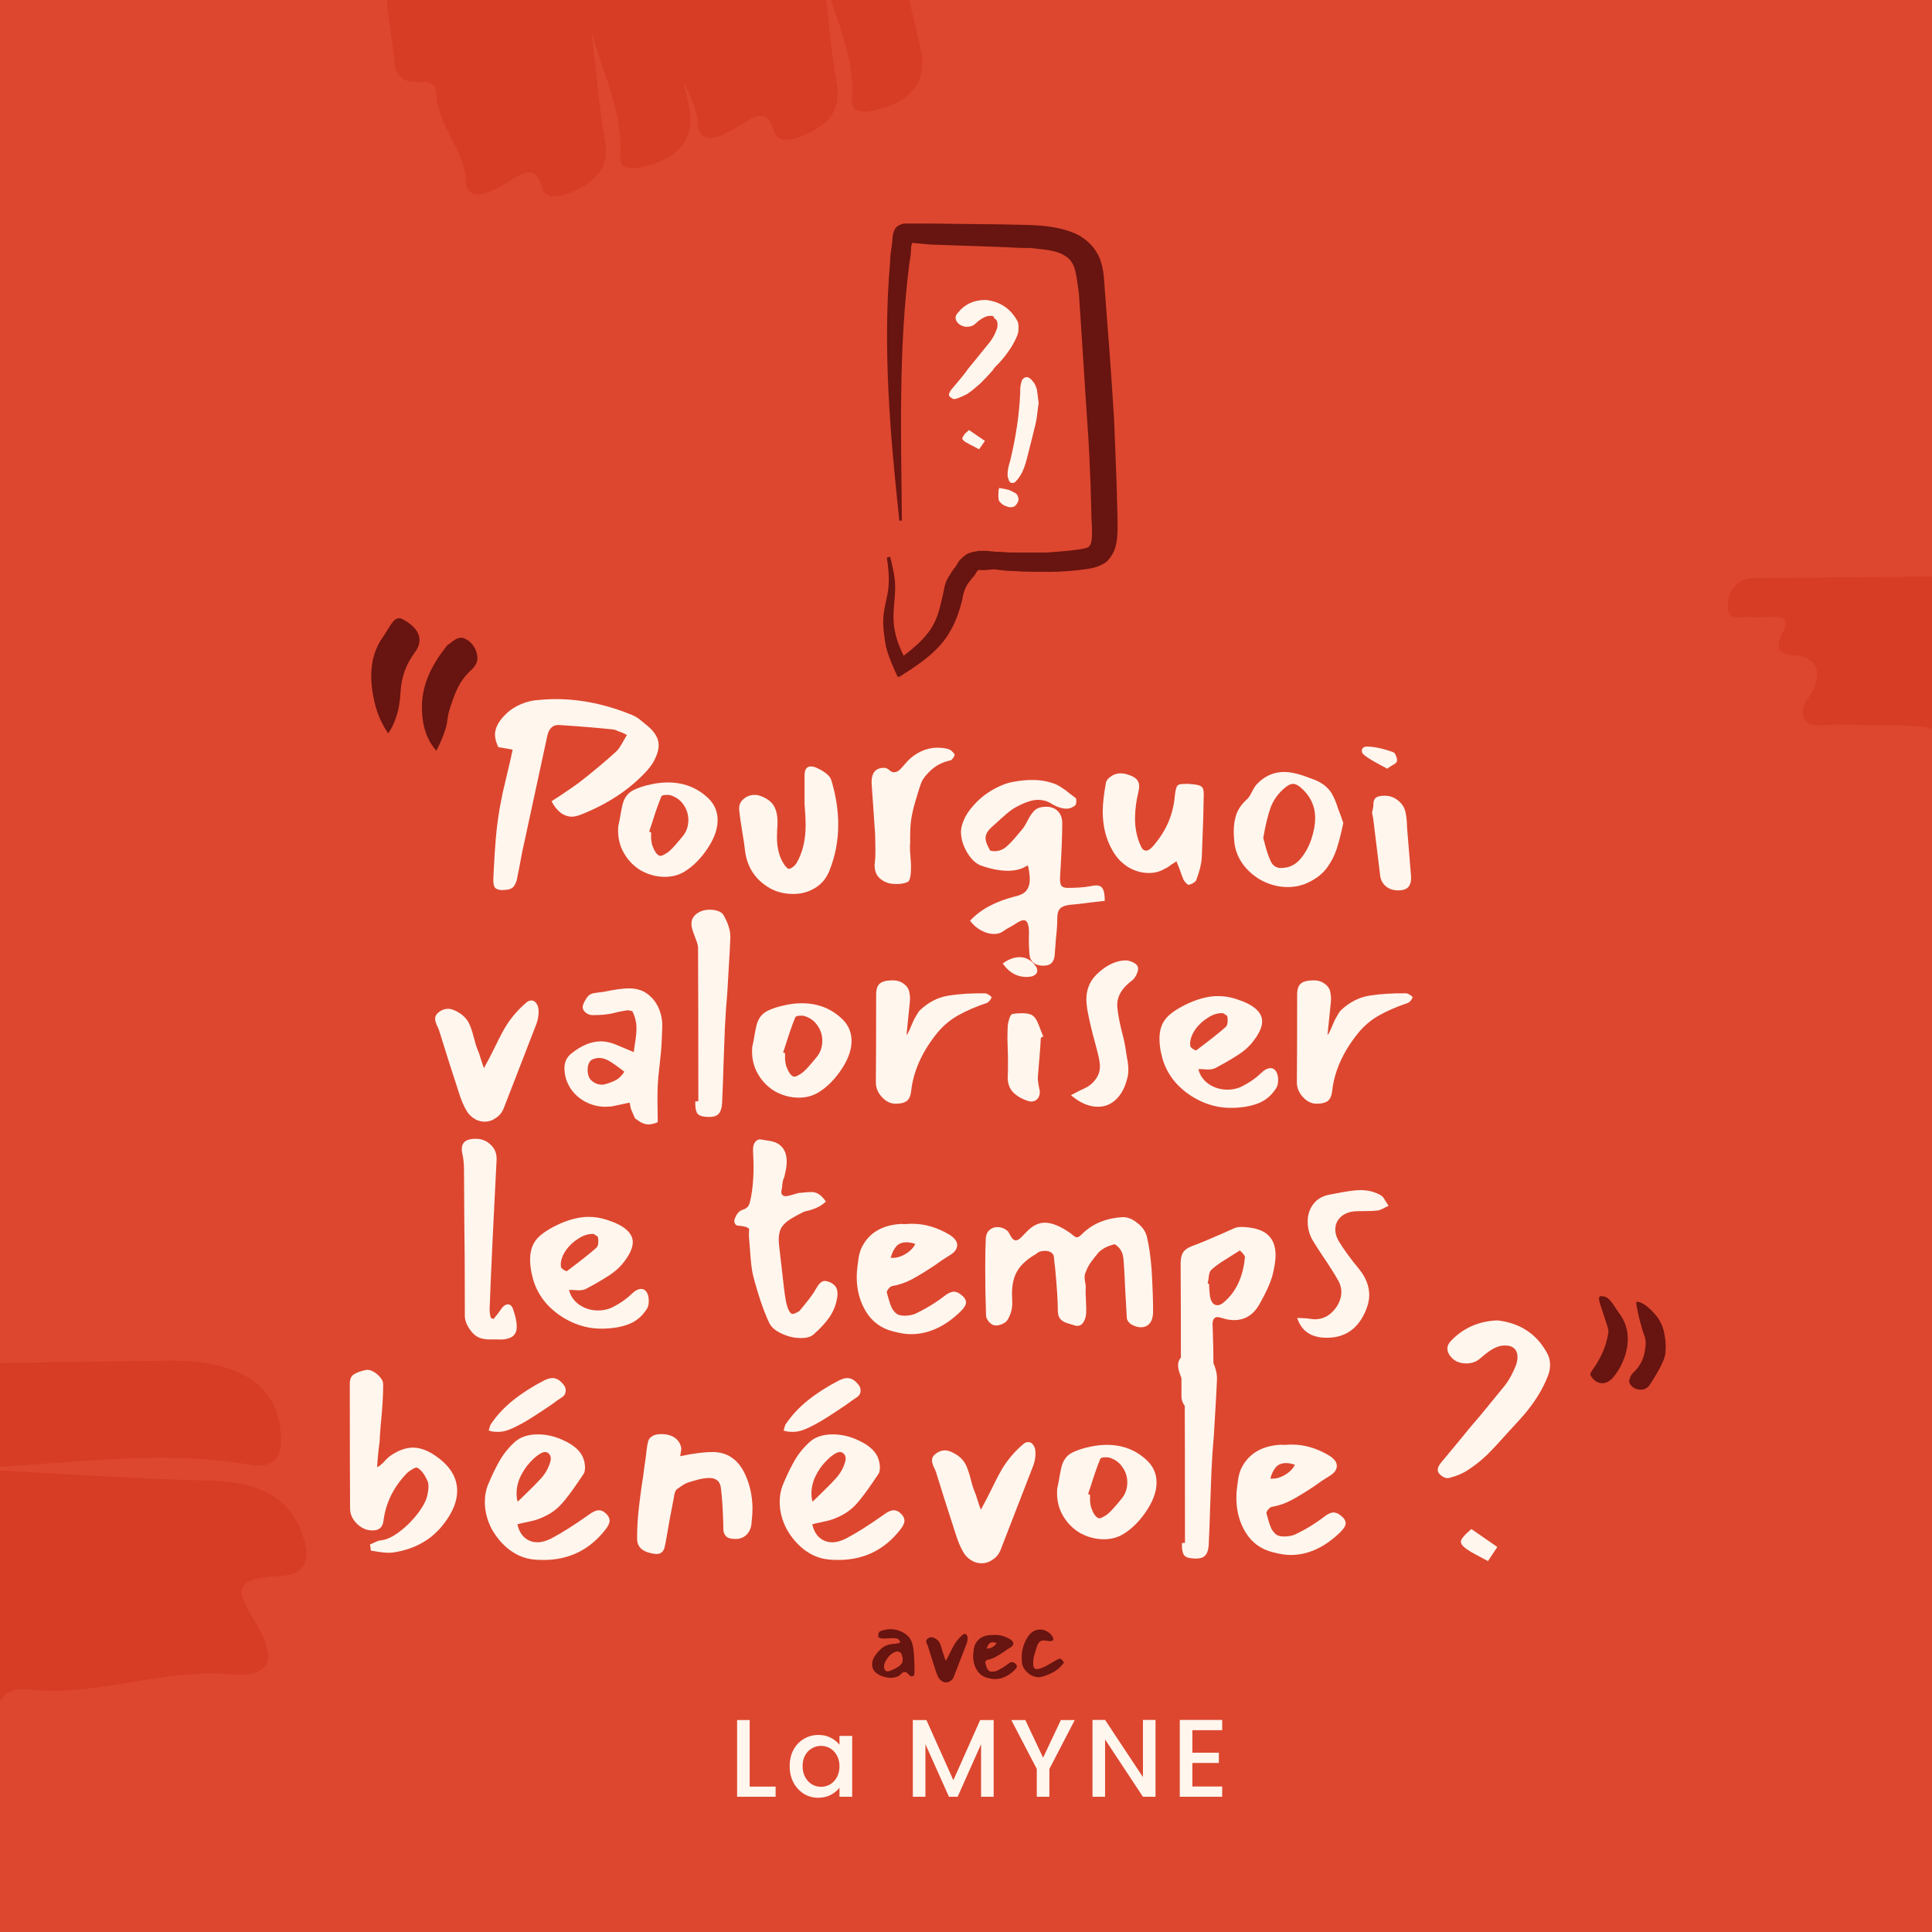 <svg width="1400" height="1400" viewBox="0 0 1400 1400" fill="none" xmlns="http://www.w3.org/2000/svg">
<g clip-path="url(#clip0)">
<rect width="1400" height="1400" fill="#DD472F"/>
<path d="M-25.299 1064.03C43.963 1061.96 112.358 1049.53 179.888 1061.27C203.264 1065.41 204.996 1050.22 203.264 1036.42C199.801 1003.28 172.962 985.329 121.016 986.019C17.124 987.4 -86.768 988.781 -189.795 992.923C-322.257 998.446 -551.455 999.827 -683.918 1007.42C-703.831 1008.8 -734.998 1001.9 -735.864 1026.06C-737.595 1050.22 -722.877 1073.01 -687.381 1079.91C-670.931 1083.36 -653.616 1085.43 -636.301 1087.5C-599.073 1092.34 -580.026 1114.43 -593.878 1142.04C-604.267 1162.75 -596.475 1184.16 -579.16 1191.75C-542.798 1206.94 -417.492 1242.15 -370.74 1243.53C-264.251 1246.98 -157.761 1252.5 -51.272 1257.34C-30.493 1258.03 -6.252 1262.17 -1.057 1236.62C0.674 1226.96 10.198 1222.82 21.453 1224.2C70.802 1229.72 116.687 1209.01 166.902 1213.15C204.996 1216.6 195.472 1193.13 185.083 1175.87C174.694 1157.92 163.439 1143.42 202.398 1142.04C222.311 1141.35 224.042 1129.62 220.579 1116.5C212.787 1088.19 192.009 1074.39 153.915 1073.01C94.177 1071.63 34.439 1067.48 -25.299 1064.03Z" fill="#D73C24"/>
<path d="M1426.49 451.227C1455.19 458.015 1484.75 455.47 1513.73 458.864C1520.27 459.712 1528.79 458.015 1529.36 467.065C1529.65 476.116 1525.95 484.883 1515.72 487.712C1511.17 488.843 1506.34 489.409 1501.51 489.126C1490.71 487.994 1485.03 493.368 1477.36 501.004C1465.14 512.883 1447.52 518.822 1433.88 530.135C1429.33 534.095 1418.54 533.529 1412 530.984C1388.41 523.065 1364.26 526.459 1340.39 525.044C1338.12 525.044 1335.56 525.327 1333.29 525.044C1324.76 523.913 1313.68 529.287 1308 521.368C1302.31 513.449 1311.41 506.095 1314.53 498.459C1320.21 484.601 1314.53 475.55 1300.04 474.702C1287.25 474.136 1286.97 467.631 1291.51 458.864C1296.91 448.682 1292.65 446.419 1282.99 446.985C1277.87 447.268 1272.47 447.551 1267.36 446.985C1261.68 446.419 1252.58 450.662 1252.01 439.914C1251.73 430.864 1255.71 423.228 1264.8 419.834C1267.93 418.703 1271.34 418.985 1274.75 418.985C1359.71 418.137 1444.96 417.288 1529.93 417.006C1536.18 417.006 1547.55 411.915 1546.98 424.642C1546.41 435.389 1541.01 445.005 1527.94 445.571C1506.63 446.136 1485.32 446.419 1464 446.419C1451.5 446.702 1439 448.116 1426.49 451.227Z" fill="#D73C24"/>
<path d="M596.637 -18.5C604.504 11.959 619.84 40.474 617.482 72.244C616.608 83.253 627.839 81.735 637.746 78.886C661.587 72.357 672.21 57.73 666.939 34.755C656.397 -11.194 645.855 -57.143 633.38 -102.291C617.196 -160.309 595.154 -261.929 577.46 -319.635C574.626 -328.274 576.799 -343.161 559.104 -339.906C541.329 -337.036 526.071 -327.066 524.296 -310.256C523.289 -302.428 523.368 -294.424 523.447 -286.419C523.341 -269.152 508.983 -257.362 487.58 -259.358C471.527 -260.854 456.64 -254.169 452.693 -245.333C444.958 -226.89 430.79 -165.917 434.074 -144.939C441.331 -97.108 447.078 -48.965 453.328 -0.927C454.732 8.409 453.937 19.802 473.036 18.263C480.241 17.577 484.135 21.184 484.161 26.392C484.664 49.149 503.975 66.415 505.564 89.348C506.543 106.792 522.781 99.026 534.411 91.811C546.543 84.492 556.079 77.308 560.662 94.409C562.992 103.152 571.708 102.154 580.952 98.64C600.873 90.915 609.032 79.604 606.542 62.472C602.066 35.724 599.603 8.56 596.637 -18.5Z" fill="#D73C24"/>
<path d="M428.637 22.5C436.504 52.959 451.84 81.474 449.482 113.244C448.608 124.253 459.839 122.735 469.746 119.886C493.587 113.357 504.21 98.73 498.939 75.755C488.397 29.806 477.855 -16.143 465.38 -61.291C449.196 -119.309 427.154 -220.929 409.46 -278.635C406.626 -287.274 408.799 -302.161 391.104 -298.906C373.329 -296.036 358.071 -286.066 356.296 -269.256C355.289 -261.428 355.368 -253.424 355.447 -245.419C355.341 -228.152 340.983 -216.362 319.58 -218.358C303.527 -219.854 288.64 -213.169 284.693 -204.333C276.958 -185.89 262.79 -124.917 266.074 -103.939C273.331 -56.108 279.078 -7.965 285.328 40.073C286.732 49.408 285.937 60.802 305.036 59.263C312.241 58.577 316.135 62.184 316.161 67.392C316.664 90.149 335.975 107.415 337.564 130.348C338.543 147.792 354.781 140.026 366.411 132.811C378.543 125.492 388.079 118.308 392.662 135.409C394.992 144.152 403.708 143.154 412.952 139.64C432.873 131.915 441.032 120.604 438.542 103.472C434.066 76.724 431.603 49.56 428.637 22.5Z" fill="#D73C24"/>
<path d="M543.25 1294.64H562.05V1302H534.13V1246.4H543.25V1294.64ZM572.237 1279.76C572.237 1275.33 573.143 1271.41 574.957 1268C576.823 1264.59 579.33 1261.95 582.477 1260.08C585.677 1258.16 589.197 1257.2 593.037 1257.2C596.503 1257.2 599.517 1257.89 602.077 1259.28C604.69 1260.61 606.77 1262.29 608.317 1264.32V1257.92H617.517V1302H608.317V1295.44C606.77 1297.52 604.663 1299.25 601.997 1300.64C599.33 1302.03 596.29 1302.72 592.877 1302.72C589.09 1302.72 585.623 1301.76 582.477 1299.84C579.33 1297.87 576.823 1295.15 574.957 1291.68C573.143 1288.16 572.237 1284.19 572.237 1279.76ZM608.317 1279.92C608.317 1276.88 607.677 1274.24 606.397 1272C605.17 1269.76 603.543 1268.05 601.517 1266.88C599.49 1265.71 597.303 1265.12 594.957 1265.12C592.61 1265.12 590.423 1265.71 588.397 1266.88C586.37 1268 584.717 1269.68 583.437 1271.92C582.21 1274.11 581.597 1276.72 581.597 1279.76C581.597 1282.8 582.21 1285.47 583.437 1287.76C584.717 1290.05 586.37 1291.81 588.397 1293.04C590.477 1294.21 592.663 1294.8 594.957 1294.8C597.303 1294.8 599.49 1294.21 601.517 1293.04C603.543 1291.87 605.17 1290.16 606.397 1287.92C607.677 1285.63 608.317 1282.96 608.317 1279.92ZM720.037 1246.4V1302H710.917V1263.92L693.957 1302H687.637L670.597 1263.92V1302H661.477V1246.4H671.317L690.837 1290L710.277 1246.4H720.037ZM778.823 1246.4L760.423 1281.84V1302H751.303V1281.84L732.823 1246.4H742.983L755.863 1273.68L768.743 1246.4H778.823ZM837.341 1302H828.221L800.781 1260.48V1302H791.661V1246.32H800.781L828.221 1287.76V1246.32H837.341V1302ZM864.037 1253.76V1270.08H883.237V1277.52H864.037V1294.56H885.637V1302H854.917V1246.32H885.637V1253.76H864.037Z" fill="#FFF6EE"/>
<path d="M656.83 1211.92C656.35 1211.71 655.87 1211.6 655.39 1211.6C654.91 1211.6 654.483 1211.73 654.11 1212C653.79 1212.21 653.416 1212.56 652.99 1213.04C652.35 1213.68 651.683 1214.21 650.99 1214.64C650.35 1215.01 649.176 1215.36 647.47 1215.68C646.723 1215.79 646.11 1215.84 645.63 1215.84C643.39 1215.84 641.043 1215.36 638.59 1214.4C636.19 1213.39 634.483 1212.19 633.47 1210.8C632.403 1209.31 631.896 1207.71 631.95 1206C632.003 1203.44 633.07 1200.88 635.15 1198.32C637.176 1195.87 639.016 1194.13 640.67 1193.12C642.376 1192.11 644.696 1191.47 647.63 1191.2C648.27 1191.2 649.176 1191.09 650.35 1190.88C651.576 1190.67 652.19 1190.37 652.19 1190C652.19 1189.25 651.843 1188.59 651.15 1188C650.51 1187.36 649.176 1187.04 647.15 1187.04C646.403 1187.04 645.283 1187.09 643.79 1187.2C642.296 1187.31 641.256 1187.36 640.67 1187.36C638.856 1187.36 637.55 1187.07 636.75 1186.48C636.536 1186.37 636.43 1185.87 636.43 1184.96C636.43 1183.36 636.99 1182.35 638.11 1181.92C640.403 1181.07 642.776 1180.61 645.23 1180.56C648.323 1180.56 651.176 1181.25 653.79 1182.64C656.456 1183.97 658.403 1185.65 659.63 1187.68C660.856 1189.71 661.656 1192.51 662.03 1196.08C662.456 1200.08 662.67 1205.17 662.67 1211.36C662.67 1213.07 662.43 1214.05 661.95 1214.32C661.523 1214.59 661.123 1214.72 660.75 1214.72C660.27 1214.72 659.816 1214.59 659.39 1214.32C659.016 1214 658.59 1213.57 658.11 1213.04C657.63 1212.45 657.203 1212.08 656.83 1211.92ZM644.19 1210.96C646.696 1210.21 649.15 1209.01 651.55 1207.36C652.083 1206.99 652.563 1206.51 652.99 1205.92C653.416 1205.33 653.683 1204.96 653.79 1204.8C653.896 1204.64 653.976 1204.19 654.03 1203.44C654.136 1202.64 654.163 1202 654.11 1201.52C654.056 1201.36 653.95 1200.93 653.79 1200.24C653.683 1199.55 653.496 1198.93 653.23 1198.4C652.963 1197.97 652.536 1197.57 651.95 1197.2C651.363 1196.83 650.83 1196.67 650.35 1196.72C649.336 1196.77 648.243 1197.15 647.07 1197.84C645.896 1198.53 644.803 1199.47 643.79 1200.64C642.776 1201.87 641.976 1203.12 641.39 1204.4C640.856 1205.63 640.59 1206.77 640.59 1207.84C640.696 1209.28 641.096 1210.24 641.79 1210.72C642.163 1210.99 642.616 1211.12 643.15 1211.12C643.576 1211.12 643.923 1211.07 644.19 1210.96ZM683.58 1198.48C683.793 1198.91 684.033 1199.6 684.3 1200.56C684.886 1202.37 685.233 1203.39 685.34 1203.6C686.46 1201.57 687.5 1199.57 688.46 1197.6C690.006 1194.4 691.206 1192.16 692.06 1190.88C693.606 1188.53 695.446 1186.45 697.58 1184.64C698.006 1184.21 698.513 1184 699.1 1184C699.633 1184 700.06 1184.21 700.38 1184.64C700.753 1185.07 700.993 1185.6 701.1 1186.24C701.153 1186.45 701.18 1186.8 701.18 1187.28C701.18 1188.45 700.966 1189.63 700.54 1190.8C699.74 1192.88 697.766 1197.97 694.62 1206.08L691.18 1214.96C690.7 1216.29 689.926 1217.31 688.86 1218C687.846 1218.75 686.753 1219.12 685.58 1219.12C683.82 1219.12 682.273 1218.37 680.94 1216.88C680.14 1215.92 679.313 1214.27 678.46 1211.92C676.006 1204.4 673.953 1197.95 672.3 1192.56C672.14 1192.13 671.9 1191.6 671.58 1190.96C671.313 1190.27 671.18 1189.71 671.18 1189.28C671.18 1188.53 671.58 1187.87 672.38 1187.28C673.18 1186.69 674.033 1186.4 674.94 1186.4C675.953 1186.4 677.206 1186.91 678.7 1187.92C679.766 1188.72 680.54 1189.63 681.02 1190.64C681.5 1191.65 681.953 1192.99 682.38 1194.64C682.806 1196.35 683.206 1197.63 683.58 1198.48ZM717.506 1184.8C717.986 1184.75 718.386 1184.75 718.706 1184.8C719.026 1184.8 719.319 1184.8 719.586 1184.8C719.959 1184.75 720.519 1184.72 721.266 1184.72C724.893 1184.72 728.466 1185.76 731.986 1187.84C733.533 1188.8 734.306 1189.81 734.306 1190.88C734.306 1192.05 733.506 1193.09 731.906 1194C730.573 1194.8 729.186 1195.73 727.746 1196.8C725.186 1198.51 722.999 1199.84 721.186 1200.8C719.426 1201.76 717.479 1202.43 715.346 1202.8C715.026 1202.91 714.679 1203.2 714.306 1203.68C713.986 1204.11 713.853 1204.43 713.906 1204.64C714.013 1204.96 714.199 1205.63 714.466 1206.64C714.733 1207.6 715.026 1208.43 715.346 1209.12C715.719 1209.76 716.146 1210.29 716.626 1210.72C717.159 1211.15 717.959 1211.36 719.026 1211.36C720.093 1211.36 721.079 1211.2 721.986 1210.88C725.186 1209.39 728.226 1207.52 731.106 1205.28C731.959 1204.69 732.706 1204.4 733.346 1204.4C734.146 1204.4 734.999 1204.83 735.906 1205.68C736.546 1206.27 736.866 1206.88 736.866 1207.52C736.866 1208.21 736.359 1209.07 735.346 1210.08C730.813 1214.51 725.986 1216.72 720.866 1216.72C719.479 1216.72 717.773 1216.45 715.746 1215.92C712.333 1215.07 709.719 1213.17 707.906 1210.24C706.093 1207.31 705.186 1203.95 705.186 1200.16C705.186 1198.99 705.266 1197.87 705.426 1196.8C705.479 1196.43 705.586 1195.65 705.746 1194.48C705.959 1193.25 706.279 1192.24 706.706 1191.44C708.733 1187.44 712.333 1185.23 717.506 1184.8ZM722.146 1190.56C721.186 1190.24 720.333 1190.08 719.586 1190.08C718.359 1190.08 717.399 1190.45 716.706 1191.2C716.013 1191.95 715.453 1193.07 715.026 1194.56C716.306 1194.72 717.666 1194.4 719.106 1193.6C720.599 1192.75 721.613 1191.73 722.146 1190.56ZM764.91 1203.28C766.403 1202.37 767.443 1201.92 768.03 1201.92C768.51 1201.92 768.936 1202.13 769.31 1202.56C769.736 1202.99 770.296 1203.73 770.99 1204.8C769.07 1207.47 766.75 1209.63 764.03 1211.28C761.31 1212.88 758.19 1214.16 754.67 1215.12C753.976 1215.28 753.283 1215.36 752.59 1215.36C750.776 1215.36 748.936 1214.85 747.07 1213.84C745.256 1212.77 743.736 1211.41 742.51 1209.76C741.283 1208.05 740.616 1206.27 740.51 1204.4C740.403 1203.01 740.35 1202 740.35 1201.36C740.35 1195.71 741.843 1190.61 744.83 1186.08C746.003 1184.27 747.363 1182.93 748.91 1182.08C750.456 1181.23 752.056 1180.8 753.71 1180.8C755.523 1180.8 757.23 1181.28 758.83 1182.24C760.483 1183.15 761.763 1184.37 762.67 1185.92C763.096 1186.67 763.31 1187.28 763.31 1187.76C763.31 1188.72 762.483 1189.23 760.83 1189.28C760.403 1189.28 759.896 1189.23 759.31 1189.12C758.776 1189.01 758.376 1188.93 758.11 1188.88C757.363 1188.77 756.803 1188.72 756.43 1188.72C754.083 1188.72 752.483 1190 751.63 1192.56C750.616 1195.44 749.87 1197.84 749.39 1199.76C748.91 1201.68 748.67 1203.6 748.67 1205.52C748.67 1206.91 748.883 1207.92 749.31 1208.56C749.736 1209.2 750.403 1209.52 751.31 1209.52C752.163 1209.52 753.39 1209.23 754.99 1208.64C756.27 1208.16 757.603 1207.52 758.99 1206.72C760.43 1205.92 761.816 1205.12 763.15 1204.32L764.91 1203.28Z" fill="#681410"/>
<path d="M420.684 590.4C418.151 591.333 416.084 591.8 414.484 591.8C411.551 591.8 408.751 590.8 406.084 588.8C403.551 586.8 401.418 584.067 399.684 580.6L405.284 577C411.684 572.733 416.418 569.467 419.484 567.2C429.751 559.2 438.684 551.733 446.284 544.8C447.751 543.6 449.484 541.133 451.484 537.4L454.284 532.6L450.684 530.8C450.284 530.667 449.351 530.333 447.884 529.8C446.551 529.133 445.418 528.733 444.484 528.6C432.884 527.4 419.884 526.333 405.484 525.4C400.951 525 398.018 527.467 396.684 532.8L379.884 610.6C378.951 614.6 378.218 618.133 377.684 621.2C377.151 624.133 376.684 626.6 376.284 628.6L374.484 637.6C373.951 639.733 373.084 641.467 371.884 642.8C370.684 644 368.951 644.667 366.684 644.8L364.084 645C361.551 645 359.751 644.4 358.684 643.2C357.751 642 357.351 639.867 357.484 636.8L357.884 628.8C358.684 613.067 359.684 601.267 360.884 593.4C361.684 587.667 362.818 581.333 364.284 574.4C365.884 567.467 366.951 562.933 367.484 560.8C369.351 553.067 370.684 547.2 371.484 543.2L361.084 541.4C359.484 537.933 358.684 534.933 358.684 532.4C358.684 528.133 360.684 523.8 364.684 519.4C367.484 516.2 370.818 513.6 374.684 511.6C378.551 509.6 382.551 508.267 386.684 507.6C392.684 506.933 398.018 506.6 402.684 506.6C420.951 506.6 439.484 510.467 458.284 518.2C460.551 519.133 462.818 520.6 465.084 522.6C467.351 524.467 468.818 525.667 469.484 526.2C474.684 530.6 477.284 535.2 477.284 540C477.284 543.2 476.284 546.733 474.284 550.6C473.218 552.867 471.418 555.467 468.884 558.4C456.484 572 440.418 582.667 420.684 590.4ZM496.011 631.6C491.878 634.133 487.144 635.4 481.811 635.4C475.944 635.4 470.278 633.933 464.811 631C459.478 627.933 455.211 623.6 452.011 618C448.811 612.4 447.478 606 448.011 598.8L449.011 594C449.811 589.2 450.478 585.667 451.011 583.4C452.211 578.467 454.611 575 458.211 573C461.811 571 466.611 569.4 472.611 568.2C476.478 567.4 480.278 567 484.011 567C495.744 567 505.611 570.933 513.611 578.8C517.878 583.067 520.011 588.267 520.011 594.4C520.011 600.4 517.811 606.867 513.411 613.8C508.344 621.667 502.544 627.6 496.011 631.6ZM479.211 577.2C477.078 582.4 474.811 588.867 472.411 596.6L470.411 602.6L471.811 603.2C471.811 604.133 471.811 605.6 471.811 607.6C471.944 609.467 472.211 611.067 472.611 612.4C474.078 616.533 475.744 619.067 477.611 620C478.411 620.4 479.544 620.2 481.011 619.4C482.611 618.6 484.011 617.667 485.211 616.6C487.078 615 490.078 611.667 494.211 606.6C497.278 603.133 498.811 599 498.811 594.2C498.811 590.067 497.611 586.333 495.211 583C492.944 579.667 489.744 577.4 485.611 576.2C485.211 576.067 484.478 576 483.411 576C480.878 576 479.478 576.4 479.211 577.2ZM577.209 625.4C581.609 617.933 583.809 608.667 583.809 597.6C583.809 594.267 583.543 589.2 583.009 582.4V569V561.8C583.009 557.533 584.543 555.4 587.609 555.4C588.676 555.4 589.743 555.6 590.809 556C597.609 558.933 601.476 562.067 602.409 565.4C605.743 576.333 607.409 587.067 607.409 597.6C607.409 609.2 605.276 620.333 601.009 631C598.743 636.6 595.209 640.8 590.409 643.6C585.743 646.4 580.543 647.8 574.809 647.8C567.743 647.8 561.543 646.067 556.209 642.6C547.009 636.733 541.609 628.333 540.009 617.4C539.343 611.933 538.743 607.733 538.209 604.8C536.876 596.933 536.009 590.8 535.609 586.4C535.476 583.333 536.543 580.867 538.809 579C541.076 577 543.809 576 547.009 576C548.209 576 549.409 576.2 550.609 576.6C555.543 578.333 558.943 580.8 560.809 584C562.676 587.2 563.543 591.533 563.409 597C563.143 601.267 563.009 604.467 563.009 606.6C563.009 614.2 564.543 620.467 567.609 625.4C568.143 626.467 568.876 627.467 569.809 628.4C570.743 629.333 571.343 629.733 571.609 629.6C572.676 629.467 573.676 629 574.609 628.2C575.676 627.4 576.543 626.467 577.209 625.4ZM633.964 624.8C634.231 622.933 634.364 620.2 634.364 616.6L634.164 604.8L631.764 570L631.564 567C631.564 559.933 634.564 556.4 640.564 556.4C642.031 556.4 643.297 556.933 644.364 558C645.564 559.067 646.631 559.6 647.564 559.6C649.564 559.6 651.297 558.733 652.764 557C654.364 555.133 656.031 553.267 657.764 551.4C660.564 548.467 663.831 546.133 667.564 544.4C671.431 542.667 675.297 541.8 679.164 541.8C682.897 541.8 685.897 542.267 688.164 543.2C688.831 543.467 689.564 544.067 690.364 545C691.297 545.8 691.764 546.467 691.764 547C691.764 547.533 691.364 548.333 690.564 549.4C689.897 550.333 689.297 550.867 688.764 551C683.564 552.067 679.031 554.267 675.164 557.6C671.431 560.933 668.964 564 667.764 566.8C666.697 569.467 665.097 574.467 662.964 581.8C661.764 585.933 660.831 590.2 660.164 594.6C659.631 598.867 659.431 604.333 659.564 611C659.431 611.667 659.364 612.6 659.364 613.8C659.364 615.533 659.497 617.867 659.764 620.8C660.031 624 660.164 626.267 660.164 627.6C660.164 634.267 659.431 638.067 657.964 639C655.831 640.067 653.031 640.6 649.564 640.6C646.764 640.6 644.497 640.267 642.764 639.6C636.764 637.333 633.764 633.2 633.764 627.2C633.764 626.133 633.831 625.333 633.964 624.8ZM718.552 599.4C715.618 602.067 714.152 604.733 714.152 607.4C714.152 609.533 715.285 612.533 717.552 616.4C718.885 616.667 719.885 616.8 720.552 616.8C723.752 616.8 726.552 615.8 728.952 613.8C731.352 611.8 734.085 608.933 737.152 605.2C737.018 605.333 738.085 604.067 740.352 601.4C741.418 600.333 742.818 598.133 744.552 594.8C746.285 591.333 748.018 588.8 749.752 587.2C751.618 585.467 754.485 584.6 758.352 584.6C761.685 584.6 764.418 585.667 766.552 587.8C768.685 589.933 769.752 592.867 769.752 596.6C769.752 605.133 769.218 618.2 768.152 635.8C768.018 638.333 768.285 640.267 768.952 641.6C769.752 642.8 771.285 643.4 773.552 643.4C780.218 643.4 785.685 643 789.952 642.2C791.818 641.8 793.285 641.6 794.352 641.6C796.752 641.6 798.352 642.467 799.152 644.2C800.085 645.8 800.552 648.667 800.552 652.8L795.352 653.4C793.752 653.533 790.952 653.867 786.952 654.4C782.952 654.933 779.285 655.333 775.952 655.6C772.618 655.867 770.152 656.667 768.552 658C766.952 659.467 766.152 661.867 766.152 665.2C766.152 669.6 765.818 674.6 765.152 680.2L764.352 691C764.218 693.933 763.552 696.067 762.352 697.4C761.285 698.867 759.285 699.667 756.352 699.8C749.818 699.8 746.352 696.933 745.952 691.2C745.685 687.467 745.552 684.533 745.552 682.4C745.552 681.467 745.552 680.267 745.552 678.8C745.685 677.333 745.685 675.6 745.552 673.6C745.285 669.067 744.018 666.8 741.752 666.8C740.685 666.8 739.152 667.4 737.152 668.6C736.218 669.267 734.818 670.133 732.952 671.2C730.418 672.533 728.418 673.733 726.952 674.8C725.218 676.133 723.018 676.8 720.352 676.8C717.285 676.8 714.152 675.933 710.952 674.2C707.752 672.467 705.085 670.133 702.952 667.2C710.418 659.067 721.285 653.2 735.552 649.6C739.818 648.667 742.685 647.067 744.152 644.8C745.752 642.533 746.418 639.333 746.152 635.2C745.618 629.467 745.018 626.8 744.352 627.2C740.618 629.733 735.952 631 730.352 631C724.885 631 718.752 629.867 711.952 627.6C707.818 626.4 704.152 623.2 700.952 618C697.885 612.8 696.352 607.733 696.352 602.8C696.352 601.867 696.485 600.733 696.752 599.4C697.952 594.067 700.685 589 704.952 584.2C709.218 579.267 714.085 575.267 719.552 572.2C725.152 569 730.352 567.067 735.152 566.4C739.552 565.6 743.885 565.2 748.152 565.2C753.485 565.2 758.285 565.933 762.552 567.4C764.818 568.067 767.018 569.133 769.152 570.6C771.285 571.933 773.285 573.4 775.152 575C777.152 576.467 778.552 577.533 779.352 578.2C779.752 578.333 779.952 579.133 779.952 580.6C779.952 582.067 779.685 583.067 779.152 583.6C778.352 584.267 777.352 584.867 776.152 585.4C775.085 585.8 774.018 586 772.952 586C769.752 586 766.285 584.933 762.552 582.8C759.485 580.667 756.018 579.6 752.152 579.6C748.018 579.6 742.885 581.267 736.752 584.6C734.618 585.667 732.218 587.333 729.552 589.6C726.885 591.867 724.418 594.067 722.152 596.2L718.552 599.4ZM816.286 561C819.619 561.933 821.953 563.067 823.286 564.4C824.753 565.733 825.486 567.533 825.486 569.8C825.486 570.867 825.286 572.267 824.886 574C823.419 580 822.619 586 822.486 592C822.353 598.8 823.419 605.067 825.686 610.8C826.486 612.8 827.219 614.267 827.886 615.2C828.686 616 829.619 616.4 830.686 616.4C832.019 616.4 833.753 615.2 835.886 612.8C840.819 606.933 844.486 601.067 846.886 595.2C849.286 589.333 850.753 583.267 851.286 577C851.686 572.867 852.353 570.267 853.286 569.2C853.819 568.667 854.686 568.333 855.886 568.2C857.086 568.067 858.819 568 861.086 568C864.686 568.267 867.153 568.6 868.486 569C869.953 569.4 870.953 570.067 871.486 571C872.019 571.933 872.286 573.467 872.286 575.6L872.086 585C872.086 587 872.019 589.933 871.886 593.8C871.486 605.8 871.153 614.733 870.886 620.6C870.753 625.267 869.353 631.133 866.686 638.2C866.419 638.6 865.686 639.2 864.486 640C863.286 640.667 862.219 641.067 861.286 641.2C861.019 641.2 860.419 640.8 859.486 640C858.686 639.067 858.086 638.267 857.686 637.6C856.753 635.467 855.686 632.6 854.486 629L852.886 625.2L852.486 624L851.886 624.6L848.686 626.6C847.086 627.933 845.353 629 843.486 629.8C840.419 631.667 836.753 632.6 832.486 632.6C827.153 632.6 822.086 631.133 817.286 628.2C812.486 625.133 808.686 621 805.886 615.8C801.353 607.8 799.086 598.533 799.086 588C799.086 582.667 799.819 575.933 801.286 567.8C801.553 565.8 802.819 564.067 805.086 562.6C807.086 561.133 809.419 560.4 812.086 560.4C813.419 560.4 814.819 560.6 816.286 561ZM966.208 577.2C967.408 579.6 968.474 582.333 969.408 585.4C970.474 588.333 971.208 590.267 971.608 591.2L973.408 596.4C971.808 604 970.208 610.267 968.608 615.2C967.008 620 964.674 624.533 961.608 628.8C958.541 632.933 954.341 636.333 949.008 639C944.074 641.533 938.808 642.8 933.208 642.8C927.074 642.8 921.141 641.4 915.408 638.6C909.808 635.8 905.074 631.933 901.208 627C897.341 621.933 895.074 616.267 894.408 610C894.141 606.8 894.008 604.333 894.008 602.6C894.008 597.933 894.674 593.667 896.008 589.8C897.474 585.933 900.008 582.4 903.608 579.2C904.674 578.267 905.874 576.467 907.208 573.8C908.408 571.4 909.541 569.6 910.608 568.4C916.208 562.4 922.874 559.4 930.608 559.4C934.474 559.4 939.008 560.267 944.208 562C944.874 562.267 947.074 563.067 950.808 564.4C954.674 565.733 957.874 567.467 960.408 569.6C962.941 571.733 964.874 574.267 966.208 577.2ZM931.408 570.6C926.474 574.6 922.941 579.4 920.808 585C918.808 590.467 917.008 597.867 915.408 607.2C915.674 608.267 916.274 610.533 917.208 614C918.141 617.467 919.274 620.667 920.608 623.6C922.074 627.2 924.674 629 928.408 629C929.074 629 930.341 628.867 932.208 628.6C936.341 627.8 939.941 625.467 943.008 621.6C946.208 617.6 948.674 612.933 950.408 607.6C952.141 602.267 953.008 597.333 953.008 592.8C953.008 583.867 949.341 576.333 942.008 570.2C940.141 568.733 938.474 568 937.008 568C935.408 568 933.541 568.867 931.408 570.6ZM1012.22 551.8C1011.96 552.6 1010.96 553.467 1009.22 554.4C1007.62 555.333 1006.29 556.2 1005.22 557L999.622 554C994.155 551.067 990.422 548.733 988.422 547C987.355 546.2 986.822 545.2 986.822 544C986.822 543.2 987.089 542.533 987.622 542C988.289 541.333 989.222 541 990.422 541C995.622 541 1001.96 542.333 1009.42 545C1010.22 545.133 1010.96 546.067 1011.62 547.8C1012.29 549.4 1012.49 550.733 1012.22 551.8ZM994.222 589C994.622 587.267 994.889 586 995.022 585.2C995.155 584.4 995.222 583.533 995.222 582.6C995.222 580.733 995.755 579.267 996.822 578.2C998.022 577.133 1000.22 576.6 1003.42 576.6C1007.16 576.6 1010.42 577.8 1013.22 580.2C1016.16 582.467 1017.96 585.467 1018.62 589.2C1019.02 591.067 1019.29 593.133 1019.42 595.4C1019.56 597.667 1019.62 599.133 1019.62 599.8L1022.42 634C1022.82 637.6 1022.29 640.4 1020.82 642.4C1019.49 644.267 1016.89 645.2 1013.02 645.2C1009.69 645.2 1006.82 644.267 1004.42 642.4C1002.16 640.533 1000.76 638.133 1000.22 635.2L995.022 592.8L994.222 589ZM346.297 761.2C346.83 762.267 347.43 764 348.097 766.4C349.564 770.933 350.43 773.467 350.697 774C353.497 768.933 356.097 763.933 358.497 759C362.364 751 365.364 745.4 367.497 742.2C371.364 736.333 375.964 731.133 381.297 726.6C382.364 725.533 383.63 725 385.097 725C386.43 725 387.497 725.533 388.297 726.6C389.23 727.667 389.83 729 390.097 730.6C390.23 731.133 390.297 732 390.297 733.2C390.297 736.133 389.764 739.067 388.697 742C386.697 747.2 381.764 759.933 373.897 780.2L365.297 802.4C364.097 805.733 362.164 808.267 359.497 810C356.964 811.867 354.23 812.8 351.297 812.8C346.897 812.8 343.03 810.933 339.697 807.2C337.697 804.8 335.63 800.667 333.497 794.8C327.364 776 322.23 759.867 318.097 746.4C317.697 745.333 317.097 744 316.297 742.4C315.63 740.667 315.297 739.267 315.297 738.2C315.297 736.333 316.297 734.667 318.297 733.2C320.297 731.733 322.43 731 324.697 731C327.23 731 330.364 732.267 334.097 734.8C336.764 736.8 338.697 739.067 339.897 741.6C341.097 744.133 342.23 747.467 343.297 751.6C344.364 755.867 345.364 759.067 346.297 761.2ZM455.819 716.2C461.952 716.2 466.952 718 470.819 721.6C474.819 725.067 477.552 729.733 479.019 735.6C479.819 738.8 480.085 742.4 479.819 746.4C479.685 748.667 479.552 751.867 479.419 756C479.285 759.467 478.819 764.6 478.019 771.4C477.219 778.067 476.752 783.067 476.619 786.4C476.485 788.8 476.419 792.333 476.419 797L476.619 813.2C474.085 814.267 471.819 814.8 469.819 814.8C467.819 814.8 465.752 814.133 463.619 812.8C462.152 811.733 461.152 811.067 460.619 810.8C460.219 810.533 459.619 809.4 458.819 807.4L457.219 803.6L456.219 799C448.752 800.6 444.352 801.533 443.019 801.8C441.152 801.933 439.685 802 438.619 802C433.685 802 428.885 800.8 424.219 798.4C419.685 796 416.019 792.667 413.219 788.4C410.552 784.133 409.152 779.533 409.019 774.6C408.885 769.933 410.552 766.2 414.019 763.4C421.352 757.533 428.485 754.6 435.419 754.6C438.885 754.6 442.552 755.4 446.419 757C448.419 757.8 452.685 759.6 459.219 762.4L460.019 756.8C460.819 752 461.219 748.133 461.219 745.2C461.219 740.8 460.219 736.667 458.219 732.8C456.219 732.133 454.752 731.933 453.819 732.2C450.352 732.733 446.885 733.467 443.419 734.4C439.952 735.2 435.219 735.6 429.219 735.6C427.619 735.6 426.019 735 424.419 733.8C422.819 732.467 422.085 731 422.219 729.4C422.619 727.267 423.819 724.867 425.819 722.2C427.019 720.733 428.685 719.867 430.819 719.6C433.352 719.2 435.419 718.933 437.019 718.8C445.285 717.067 451.552 716.2 455.819 716.2ZM438.819 785.6C442.019 784.667 444.685 783.6 446.819 782.4C448.952 781.067 450.819 779.133 452.419 776.6C447.619 772.867 443.952 770.267 441.419 768.8C438.885 767.333 436.419 766.6 434.019 766.6C433.085 766.6 431.952 766.8 430.619 767.2C429.285 767.6 428.285 768.2 427.619 769C426.419 770.467 425.819 772.533 425.819 775.2C425.819 777.6 426.285 779.667 427.219 781.4C428.285 782.867 429.619 784 431.219 784.8C432.819 785.6 434.485 786 436.219 786C436.752 786 437.619 785.867 438.819 785.6ZM503.839 798.2C504.239 798.067 504.972 798 506.039 798C506.039 748.8 505.972 711.867 505.839 687.2C505.839 685.467 505.372 683.467 504.439 681.2C503.506 678.8 502.839 677 502.439 675.8C501.506 673.267 501.039 671.133 501.039 669.4C501.039 665.933 502.772 663.2 506.239 661.2C508.372 659.867 511.106 659.2 514.439 659.2C516.572 659.2 518.572 659.533 520.439 660.2C522.306 660.867 523.639 661.933 524.439 663.4C527.772 669.267 529.372 674.6 529.239 679.4C528.972 686.067 528.572 693.6 528.039 702C527.506 710.267 527.172 716 527.039 719.2C526.239 728 525.639 736.867 525.239 745.8L524.239 772.8C524.106 778.8 523.772 787.8 523.239 799.8C522.972 803.267 522.106 805.733 520.639 807.2C519.306 808.667 517.106 809.4 514.039 809.4C512.706 809.4 511.639 809.333 510.839 809.2C507.639 808.933 505.639 807.867 504.839 806C504.039 804.133 503.706 801.533 503.839 798.2ZM593.081 791.6C588.948 794.133 584.215 795.4 578.881 795.4C573.015 795.4 567.348 793.933 561.881 791C556.548 787.933 552.281 783.6 549.081 778C545.881 772.4 544.548 766 545.081 758.8L546.081 754C546.881 749.2 547.548 745.667 548.081 743.4C549.281 738.467 551.681 735 555.281 733C558.881 731 563.681 729.4 569.681 728.2C573.548 727.4 577.348 727 581.081 727C592.815 727 602.681 730.933 610.681 738.8C614.948 743.067 617.081 748.267 617.081 754.4C617.081 760.4 614.881 766.867 610.481 773.8C605.415 781.667 599.615 787.6 593.081 791.6ZM576.281 737.2C574.148 742.4 571.881 748.867 569.481 756.6L567.481 762.6L568.881 763.2C568.881 764.133 568.881 765.6 568.881 767.6C569.015 769.467 569.281 771.067 569.681 772.4C571.148 776.533 572.815 779.067 574.681 780C575.481 780.4 576.615 780.2 578.081 779.4C579.681 778.6 581.081 777.667 582.281 776.6C584.148 775 587.148 771.667 591.281 766.6C594.348 763.133 595.881 759 595.881 754.2C595.881 750.067 594.681 746.333 592.281 743C590.015 739.667 586.815 737.4 582.681 736.2C582.281 736.067 581.548 736 580.481 736C577.948 736 576.548 736.4 576.281 737.2ZM659.08 720.2C659.48 721.533 659.546 723.6 659.28 726.4L656.88 750C657.546 749.467 658.546 747.6 659.88 744.4C661.213 741.067 662.48 738.4 663.68 736.4C664.88 734.267 665.813 732.867 666.48 732.2C672.746 726.2 679.813 722.6 687.68 721.4C695.546 720.2 704.213 719.667 713.68 719.8C714.613 719.8 715.613 720.2 716.68 721C717.88 721.667 718.48 722.267 718.48 722.8C718.48 723.2 718.08 723.933 717.28 725C716.48 725.933 715.746 726.533 715.08 726.8C707.08 729.467 700.013 732.533 693.88 736C687.88 739.467 682.68 744 678.28 749.6C667.88 762.8 661.88 776.4 660.28 790.4C659.88 794.133 658.746 796.667 656.88 798C655.013 799.2 652.413 799.8 649.08 799.8C645.346 799.8 642.013 798.2 639.08 795C636.146 791.8 634.68 788.267 634.68 784.4C634.813 770.267 634.88 749.067 634.88 720.8C634.88 716.933 635.746 714.267 637.48 712.8C639.213 711.2 642.346 710.4 646.88 710.4C650.213 710.4 653.013 711.333 655.28 713.2C657.68 715.067 658.946 717.4 659.08 720.2ZM746.025 707.8C738.158 708.6 731.692 705.4 726.625 698.2C730.758 695.133 734.825 693.6 738.825 693.6C743.492 693.6 747.358 695.733 750.425 700C751.225 700.933 751.625 702.067 751.625 703.4C751.625 704.6 751.092 705.6 750.025 706.4C748.958 707.2 747.625 707.667 746.025 707.8ZM754.225 752C754.092 755.2 753.758 760 753.225 766.4L752.025 780.8C752.025 782.533 752.225 784.4 752.625 786.4C753.025 788.4 753.292 789.733 753.425 790.4C753.692 792.533 753.225 794.4 752.025 796C750.825 797.467 749.292 798.2 747.425 798.2C746.625 798.2 746.025 798.133 745.625 798C741.092 796.667 737.358 794.6 734.425 791.8C731.492 788.867 730.092 785 730.225 780.2C730.358 778.067 730.425 774.867 730.425 770.6C730.425 765.8 730.358 762.2 730.225 759.8C730.225 757.933 730.158 755.667 730.025 753C730.025 750.333 730.092 747.2 730.225 743.6C730.358 741.867 730.758 740 731.425 738C732.092 736 732.825 734.933 733.625 734.8C735.758 734.4 738.158 734.2 740.825 734.2C744.292 734.2 746.825 734.8 748.425 736C749.625 736.933 750.625 738.2 751.425 739.8C752.225 741.4 753.092 743.533 754.025 746.2C754.825 748.333 755.492 749.933 756.025 751L754.225 752ZM816.839 781.4C815.239 787.933 812.572 793 808.839 796.6C805.106 800.2 800.706 802 795.639 802C789.106 802 782.572 799.2 776.039 793.6C781.106 790.933 784.306 789.333 785.639 788.8C789.106 787.2 791.839 785 793.839 782.2C795.972 779.4 797.039 776.267 797.039 772.8C797.039 771.6 796.972 770.667 796.839 770C796.439 767.067 795.772 763.933 794.839 760.6C793.906 757.133 793.306 754.867 793.039 753.8C792.372 751.533 791.506 748.133 790.439 743.6C789.639 740.267 788.906 736.867 788.239 733.4C787.572 729.933 787.239 726.867 787.239 724.2C787.239 719.8 788.172 715.8 790.039 712.2C792.039 708.467 795.372 704.933 800.039 701.6C802.039 700.133 804.306 698.867 806.839 697.8C809.506 696.733 812.039 696.133 814.439 696C816.172 695.733 818.106 696.067 820.239 697C822.506 697.933 823.906 699.067 824.439 700.4C824.972 701.6 824.772 703.333 823.839 705.6C822.906 707.733 821.772 709.333 820.439 710.4C812.706 716.133 809.106 722.533 809.639 729.6C809.906 733.6 810.972 739.467 812.839 747.2C814.172 752.133 815.106 756.4 815.639 760C815.772 761.067 816.106 763.2 816.639 766.4C817.306 769.6 817.639 772.533 817.639 775.2C817.639 777.6 817.372 779.667 816.839 781.4ZM880.994 773.8C879.66 774.6 877.727 775 875.194 775C874.26 775 873.127 774.933 871.794 774.8C870.46 774.667 869.327 774.667 868.394 774.8C869.46 779.2 871.994 782.8 875.994 785.6C879.994 788.267 884.46 789.6 889.394 789.6C893.66 789.6 897.46 788.667 900.794 786.8C905.727 784.267 909.994 781.267 913.594 777.8C916.127 775.267 918.527 774 920.794 774C922.26 774 923.527 774.733 924.594 776.2C925.66 777.933 926.194 780.067 926.194 782.6C926.194 785.267 925.66 787.333 924.594 788.8C921.127 794.133 916.594 797.8 910.994 799.8C905.527 801.8 899.127 802.8 891.794 802.8C884.194 802.8 876.86 801.133 869.794 797.8C862.727 794.467 856.66 789.933 851.594 784.2C846.66 778.333 843.394 771.867 841.794 764.8C840.727 760.667 840.194 756.6 840.194 752.6C840.194 746.333 841.927 741.267 845.394 737.4C848.994 733.533 854.727 729.867 862.594 726.4C869.794 723.333 876.46 721.8 882.594 721.8C886.994 721.8 891.26 722.467 895.394 723.8C908.194 727.8 914.594 733.267 914.594 740.2C914.594 744.6 911.994 749.933 906.794 756.2C904.26 759.133 901.26 761.733 897.794 764C894.327 766.267 890.927 768.333 887.594 770.2C884.394 771.933 882.194 773.133 880.994 773.8ZM889.394 736.8C889.26 736.133 888.727 735.6 887.794 735.2C886.994 734.667 886.527 734.333 886.394 734.2C882.794 733.933 879.127 735 875.394 737.4C871.66 739.667 868.527 742.6 865.994 746.2C863.594 749.8 862.394 753.267 862.394 756.6L862.594 758.2C862.727 758.733 863.394 759.4 864.594 760.2C865.927 761 866.727 761.267 866.994 761C876.46 753.933 883.594 748.267 888.394 744C889.194 743.2 889.594 741.733 889.594 739.6C889.594 738.267 889.527 737.333 889.394 736.8ZM964.158 720.2C964.558 721.533 964.624 723.6 964.358 726.4L961.958 750C962.624 749.467 963.624 747.6 964.958 744.4C966.291 741.067 967.558 738.4 968.758 736.4C969.958 734.267 970.891 732.867 971.558 732.2C977.824 726.2 984.891 722.6 992.758 721.4C1000.62 720.2 1009.29 719.667 1018.76 719.8C1019.69 719.8 1020.69 720.2 1021.76 721C1022.96 721.667 1023.56 722.267 1023.56 722.8C1023.56 723.2 1023.16 723.933 1022.36 725C1021.56 725.933 1020.82 726.533 1020.16 726.8C1012.16 729.467 1005.09 732.533 998.958 736C992.958 739.467 987.758 744 983.358 749.6C972.958 762.8 966.958 776.4 965.358 790.4C964.958 794.133 963.824 796.667 961.958 798C960.091 799.2 957.491 799.8 954.158 799.8C950.424 799.8 947.091 798.2 944.158 795C941.224 791.8 939.758 788.267 939.758 784.4C939.891 770.267 939.958 749.067 939.958 720.8C939.958 716.933 940.824 714.267 942.558 712.8C944.291 711.2 947.424 710.4 951.958 710.4C955.291 710.4 958.091 711.333 960.358 713.2C962.758 715.067 964.024 717.4 964.158 720.2ZM357.633 955.8C360.299 952.6 362.233 950.067 363.433 948.2C364.899 946.2 366.433 945.2 368.033 945.2C369.633 945.2 370.833 946.2 371.633 948.2C373.499 953.533 374.433 957.733 374.433 960.8C374.433 962.133 374.366 963.133 374.233 963.8C373.699 966.467 372.166 968.333 369.633 969.4C367.233 970.467 364.366 970.867 361.033 970.6C359.833 970.6 357.766 970.6 354.833 970.6C352.033 970.6 349.566 970.2 347.433 969.4C345.433 968.6 343.633 967.267 342.033 965.4C338.566 961.267 336.833 957.267 336.833 953.4C336.833 922.2 336.699 898.733 336.433 883L336.233 847.8C336.233 843.133 335.766 838.867 334.833 835C334.699 834.333 334.633 833.533 334.633 832.6C334.633 827.667 337.966 825.2 344.633 825.2C349.033 825.2 352.699 826.667 355.633 829.6C358.699 832.4 360.099 836.133 359.833 840.8C359.433 847.867 358.899 858.467 358.233 872.6L357.033 896.6C355.966 919.267 355.233 936.267 354.833 947.6C354.699 948.933 354.766 950.4 355.033 952C355.299 953.6 355.499 954.6 355.633 955L357.633 955.8ZM424.939 933.8C423.606 934.6 421.672 935 419.139 935C418.206 935 417.072 934.933 415.739 934.8C414.406 934.667 413.272 934.667 412.339 934.8C413.406 939.2 415.939 942.8 419.939 945.6C423.939 948.267 428.406 949.6 433.339 949.6C437.606 949.6 441.406 948.667 444.739 946.8C449.672 944.267 453.939 941.267 457.539 937.8C460.072 935.267 462.472 934 464.739 934C466.206 934 467.472 934.733 468.539 936.2C469.606 937.933 470.139 940.067 470.139 942.6C470.139 945.267 469.606 947.333 468.539 948.8C465.072 954.133 460.539 957.8 454.939 959.8C449.472 961.8 443.072 962.8 435.739 962.8C428.139 962.8 420.806 961.133 413.739 957.8C406.672 954.467 400.606 949.933 395.539 944.2C390.606 938.333 387.339 931.867 385.739 924.8C384.672 920.667 384.139 916.6 384.139 912.6C384.139 906.333 385.872 901.267 389.339 897.4C392.939 893.533 398.672 889.867 406.539 886.4C413.739 883.333 420.406 881.8 426.539 881.8C430.939 881.8 435.206 882.467 439.339 883.8C452.139 887.8 458.539 893.267 458.539 900.2C458.539 904.6 455.939 909.933 450.739 916.2C448.206 919.133 445.206 921.733 441.739 924C438.272 926.267 434.872 928.333 431.539 930.2C428.339 931.933 426.139 933.133 424.939 933.8ZM433.339 896.8C433.206 896.133 432.672 895.6 431.739 895.2C430.939 894.667 430.472 894.333 430.339 894.2C426.739 893.933 423.072 895 419.339 897.4C415.606 899.667 412.472 902.6 409.939 906.2C407.539 909.8 406.339 913.267 406.339 916.6L406.539 918.2C406.672 918.733 407.339 919.4 408.539 920.2C409.872 921 410.672 921.267 410.939 921C420.406 913.933 427.539 908.267 432.339 904C433.139 903.2 433.539 901.733 433.539 899.6C433.539 898.267 433.472 897.333 433.339 896.8ZM577.494 864.8C578.16 864.533 579.627 864.333 581.894 864.2C584.294 863.933 586.427 863.8 588.294 863.8C592.027 863.8 595.427 866.133 598.494 870.8L595.894 872.8C592.827 875.067 588.427 876.8 582.694 878C577.627 880.533 573.827 882.667 571.294 884.4C568.894 886.133 567.094 888.067 565.894 890.2C564.827 892.333 564.294 895.067 564.294 898.4C564.294 900 564.694 904.133 565.494 910.8L566.494 919.2C567.56 929.467 568.494 937 569.294 941.8C569.56 943.533 570.094 945.6 570.894 948C571.827 950.267 572.76 951.6 573.694 952C574.627 952.4 576.494 951.733 579.294 950C584.627 943.6 588.094 939.133 589.694 936.6C590.094 935.933 590.76 934.8 591.694 933.2C592.627 931.6 593.56 930.4 594.494 929.6C595.427 928.667 596.56 928.2 597.894 928.2C598.16 928.2 598.827 928.333 599.894 928.6C602.027 929.267 603.694 930.267 604.894 931.6C606.227 932.933 606.894 934.867 606.894 937.4C606.894 938.6 606.827 939.467 606.694 940C605.894 945.333 604.027 950.133 601.094 954.4C598.16 958.667 594.294 962.867 589.494 967C587.627 968.733 584.56 969.6 580.294 969.6C575.627 969.6 571.027 968.533 566.494 966.4C561.96 964.4 558.894 961.733 557.294 958.4C553.16 949.467 549.294 938.067 545.694 924.2C544.76 920.333 544.027 914.2 543.494 905.8L542.894 898.4C542.627 895.333 542.627 893 542.894 891.4C543.16 889.667 540.56 888.6 535.094 888.2C533.094 888.067 532.094 886.733 532.094 884.2C533.427 879.933 535.494 877.4 538.294 876.6C540.96 875.8 542.627 874.133 543.294 871.6C543.96 868.933 544.494 866.2 544.894 863.4C546.094 854.733 546.36 845.067 545.694 834.4C545.427 829.333 546.96 826.4 550.294 825.6L552.094 825.8C552.76 825.933 554.294 826.2 556.694 826.6C559.094 826.867 561.227 827.467 563.094 828.4C567.76 830.933 570.094 835.4 570.094 841.8C570.094 844.467 569.56 847.933 568.494 852.2C568.36 852.867 568.16 853.467 567.894 854C567.627 854.533 567.427 855.133 567.294 855.8C566.894 857.8 566.694 859.467 566.694 860.8C565.494 864.8 566.427 866.8 569.494 866.8C570.56 866.8 573.227 866.133 577.494 864.8ZM651.62 887C652.82 886.867 653.82 886.867 654.62 887C655.42 887 656.154 887 656.82 887C657.754 886.867 659.154 886.8 661.02 886.8C670.087 886.8 679.02 889.4 687.82 894.6C691.687 897 693.62 899.533 693.62 902.2C693.62 905.133 691.62 907.733 687.62 910C684.287 912 680.82 914.333 677.22 917C670.82 921.267 665.354 924.6 660.82 927C656.42 929.4 651.554 931.067 646.22 932C645.42 932.267 644.554 933 643.62 934.2C642.82 935.267 642.487 936.067 642.62 936.6C642.887 937.4 643.354 939.067 644.02 941.6C644.687 944 645.42 946.067 646.22 947.8C647.154 949.4 648.22 950.733 649.42 951.8C650.754 952.867 652.754 953.4 655.42 953.4C658.087 953.4 660.554 953 662.82 952.2C670.82 948.467 678.42 943.8 685.62 938.2C687.754 936.733 689.62 936 691.22 936C693.22 936 695.354 937.067 697.62 939.2C699.22 940.667 700.02 942.2 700.02 943.8C700.02 945.533 698.754 947.667 696.22 950.2C684.887 961.267 672.82 966.8 660.02 966.8C656.554 966.8 652.287 966.133 647.22 964.8C638.687 962.667 632.154 957.933 627.62 950.6C623.087 943.267 620.82 934.867 620.82 925.4C620.82 922.467 621.02 919.667 621.42 917C621.554 916.067 621.82 914.133 622.22 911.2C622.754 908.133 623.554 905.6 624.62 903.6C629.687 893.6 638.687 888.067 651.62 887ZM663.22 901.4C660.82 900.6 658.687 900.2 656.82 900.2C653.754 900.2 651.354 901.133 649.62 903C647.887 904.867 646.487 907.667 645.42 911.4C648.62 911.8 652.02 911 655.62 909C659.354 906.867 661.887 904.333 663.22 901.4ZM814.13 912.8C813.863 907.733 811.73 904 807.73 901.6C804.53 902.4 801.93 903.4 799.93 904.6C797.93 905.8 796.463 907 795.53 908.2C794.596 909.267 792.93 911.4 790.53 914.6C789.73 915.667 788.863 917.133 787.93 919C787.13 920.867 786.663 922 786.53 922.4C786.13 923.333 785.93 924.333 785.93 925.4C785.93 926.2 786.063 927.467 786.33 929.2C786.73 930.8 786.863 932.067 786.73 933C786.596 935 786.663 938.133 786.93 942.4L787.13 948.6C787.13 950.467 787.063 951.867 786.93 952.8C786.663 954.933 785.996 956.8 784.93 958.4C783.863 960 782.396 960.8 780.53 960.8C779.863 960.8 778.996 960.6 777.93 960.2C776.996 959.933 775.463 959.467 773.33 958.8C771.196 958.133 769.53 957.133 768.33 955.8C767.13 954.333 766.53 952.267 766.53 949.6C766.53 942.667 765.863 932.267 764.53 918.4C764.263 916.933 763.996 914.467 763.73 911C763.596 909.533 762.93 908.4 761.73 907.6C760.53 906.8 759.063 906.4 757.33 906.4C754.53 906.4 752.396 907.133 750.93 908.6C744.796 912.067 740.33 916 737.53 920.4C734.73 924.8 733.33 930.467 733.33 937.4L733.53 944.2C733.53 948.6 732.396 952.667 730.13 956.4C729.463 957.6 728.063 958.667 725.93 959.6C723.93 960.4 722.196 960.667 720.73 960.4C719.396 960.267 717.996 959.4 716.53 957.8C715.196 956.067 714.53 954.533 714.53 953.2C714.13 942 713.93 930.867 713.93 919.8C713.93 909.8 714.063 902.333 714.33 897.4C714.463 894.867 715.33 892.867 716.93 891.4C718.53 889.933 720.463 889.2 722.73 889.2C725.663 889.2 728.263 890.267 730.53 892.4C731.73 894.667 732.73 896.333 733.53 897.4C734.33 898.333 735.196 898.8 736.13 898.8C736.93 898.8 737.863 898.4 738.93 897.6C739.996 896.667 741.463 895.2 743.33 893.2C747.73 888.4 752.33 886 757.13 886C762.33 886 768.596 888.6 775.93 893.8C776.463 894.2 777.196 894.8 778.13 895.6C779.063 896.267 779.863 896.6 780.53 896.6C781.463 896.6 782.93 895.533 784.93 893.4C792.396 886.467 801.863 882.667 813.33 882C816.93 881.867 820.53 883.267 824.13 886.2C827.863 889 830.196 892.4 831.13 896.4C832.73 903.2 833.863 911.2 834.53 920.4C835.33 934.267 835.663 944.667 835.53 951.6C835.396 954.8 834.53 957.333 832.93 959.2C831.33 960.933 829.263 961.8 826.73 961.8C824.73 961.8 822.596 961.2 820.33 960C819.396 959.6 818.53 958.867 817.73 957.8C816.93 956.733 816.53 955.8 816.53 955L815.33 933.8C815.196 931.533 815.063 928.667 814.93 925.2C814.796 921.6 814.53 917.467 814.13 912.8ZM855.731 997C855.731 960.867 855.665 933.8 855.531 915.8C855.531 912.333 856.065 909.667 857.131 907.8C858.331 905.8 860.531 904.2 863.731 903C869.198 901 876.131 898.133 884.531 894.4L894.931 889.8C896.665 889.133 899.065 888.933 902.131 889.2C909.998 889.733 915.665 891.733 919.131 895.2C922.598 898.533 924.331 903.333 924.331 909.6C924.331 913.067 923.665 917.6 922.331 923.2C920.998 928.667 917.865 935.8 912.931 944.6C908.531 952.6 902.331 956.6 894.331 956.6C891.531 956.6 888.731 956.133 885.931 955.2C884.065 954.667 882.865 954.4 882.331 954.4C879.531 954.4 878.331 956.733 878.731 961.4C879.131 971.267 879.331 980.933 879.331 990.4C879.465 992.667 879.531 995.933 879.531 1000.2C879.531 1002.73 879.465 1004.67 879.331 1006L879.131 1011.6C879.131 1015.07 878.065 1017.87 875.931 1020C873.798 1022.13 870.998 1023.2 867.531 1023.2C864.465 1023.2 861.798 1022.07 859.531 1019.8C857.265 1017.53 856.131 1014.87 856.131 1011.8V997H855.731ZM877.931 920C877.265 920.533 876.731 921.467 876.331 922.8C876.065 924 875.865 925.267 875.731 926.6C875.598 927.8 875.398 928.933 875.131 930C875.265 930.133 875.398 930.2 875.531 930.2C875.798 930.2 875.998 930.267 876.131 930.4C876.131 931.2 876.198 932.6 876.331 934.6C876.465 936.6 876.665 938.4 876.931 940C877.331 941.867 877.998 943.333 878.931 944.4C879.865 945.333 880.931 945.8 882.131 945.8C883.731 945.8 885.331 945.067 886.931 943.6C895.731 936.133 900.798 925.267 902.131 911C902.131 910.333 901.531 909.333 900.331 908C899.131 906.667 898.465 906.067 898.331 906.2C894.865 908.333 891.265 910.6 887.531 913C883.798 915.267 880.598 917.6 877.931 920ZM961.398 969.4C950.198 969.4 943.065 964.6 939.998 955C941.065 955 942.465 955.067 944.198 955.2C946.065 955.2 947.598 955.333 948.798 955.6C950.665 955.867 951.998 956 952.798 956C958.798 956 963.798 953.333 967.798 948C970.598 944.133 971.998 940.2 971.998 936.2C971.998 933.533 971.332 930.933 969.998 928.4C967.065 923.2 963.465 917.467 959.198 911.2C956.398 907.067 953.865 903.133 951.598 899.4C948.932 895.133 947.598 890.4 947.598 885.2C947.598 880.4 948.932 876.2 951.598 872.6C954.398 868.867 958.465 866.533 963.798 865.6L970.198 864.4C977.132 863.067 982.332 862.4 985.798 862.4C991.532 862.4 996.598 863.733 1001 866.4C1001.93 867.067 1002.87 868.267 1003.8 870C1004.87 871.6 1005.67 872.867 1006.2 873.8C1005.27 874.2 1003.93 874.867 1002.2 875.8C1000.6 876.6 999.198 877.067 997.998 877.2C996.132 877.467 993.332 877.6 989.598 877.6C985.998 877.6 983.265 877.667 981.398 877.8C977.132 878.2 973.732 879.667 971.198 882.2C968.798 884.6 967.598 887.533 967.598 891C967.598 893.667 968.398 896.4 969.998 899.2C973.598 905.2 978.598 912.067 984.998 919.8C989.798 925.8 992.198 932 992.198 938.4C992.198 941.867 991.398 945.533 989.798 949.4C984.332 962.733 974.865 969.4 961.398 969.4ZM275.28 1040.6C275.28 1043.13 274.947 1046.6 274.28 1051C273.747 1056.07 273.414 1060.13 273.28 1063.2C274.88 1062.53 276.747 1061 278.88 1058.6C280.08 1057.27 281.28 1056.13 282.48 1055.2C288.347 1051.07 293.947 1049 299.28 1049C304.88 1049 310.814 1051.33 317.08 1056C326.547 1062.93 331.28 1071.07 331.28 1080.4C331.28 1087.73 328.214 1095.47 322.08 1103.6C313.28 1115.47 300.88 1122.6 284.88 1125C284.08 1125.13 282.88 1125.2 281.28 1125.2C278.747 1125.2 274.547 1124.67 268.68 1123.6C268.68 1122.27 268.48 1120.8 268.08 1119.2C269.014 1118.8 270.214 1118.27 271.68 1117.6C273.28 1116.8 274.68 1116.33 275.88 1116.2C280.014 1115.8 284.614 1113.67 289.68 1109.8C294.88 1105.8 299.414 1101.2 303.28 1096C307.147 1090.8 309.347 1086.27 309.88 1082.4C310.014 1081.87 310.147 1081.13 310.28 1080.2C310.414 1079.27 310.48 1078.13 310.48 1076.8C310.48 1075.47 310.28 1074.33 309.88 1073.4C307.747 1068.47 305.28 1065.2 302.48 1063.6C301.68 1063.2 300.28 1063.67 298.28 1065C296.28 1066.2 294.68 1067.53 293.48 1069C284.68 1078.6 279.48 1089.6 277.88 1102C277.347 1106.8 274.614 1109.13 269.68 1109C265.68 1109 262.014 1107.4 258.68 1104.2C255.347 1100.87 253.68 1097.2 253.68 1093.2C253.547 1073.07 253.48 1042.93 253.48 1002.8C253.48 999.467 254.414 997.2 256.28 996C258.28 994.667 261.147 993.6 264.88 992.8C266.48 992.4 268.28 992.733 270.28 993.8C272.28 994.867 274.014 996.267 275.48 998C276.947 999.733 277.68 1001.47 277.68 1003.2C277.68 1011.07 277.08 1020.87 275.88 1032.6L275.28 1040.6ZM377.332 1032C373.865 1033.87 370.865 1035.27 368.332 1036.2C365.932 1037.13 363.332 1037.6 360.532 1037.6C358.132 1037.6 355.999 1037.27 354.132 1036.6C354.932 1033.8 355.399 1032.33 355.532 1032.2C360.065 1025.53 365.532 1019.67 371.932 1014.6C378.465 1009.4 385.865 1004.67 394.132 1000.4C396.532 999.2 398.599 998.6 400.332 998.6C403.265 998.6 405.999 1000.27 408.532 1003.6C409.465 1004.67 409.932 1006 409.932 1007.6C409.932 1009.73 408.999 1011.4 407.132 1012.6C405.399 1013.67 402.932 1015.4 399.732 1017.8C389.332 1024.87 381.865 1029.6 377.332 1032ZM439.132 1096.8C440.865 1098.4 441.732 1100.13 441.732 1102C441.732 1103.73 440.732 1105.87 438.732 1108.4C427.265 1123.07 412.332 1130.4 393.932 1130.4C390.465 1130.4 387.865 1130.27 386.132 1130C380.132 1129.33 374.465 1127 369.132 1123C363.799 1118.87 359.465 1113.73 356.132 1107.6C352.932 1101.33 351.332 1094.93 351.332 1088.4C351.332 1083.6 352.199 1079.2 353.932 1075.2C356.732 1068.53 359.532 1062.8 362.332 1058C365.132 1053.2 368.665 1048.87 372.932 1045C377.065 1041.27 382.665 1039.4 389.732 1039.4C396.399 1039.4 402.932 1041 409.332 1044.2C415.732 1047.27 419.999 1051 422.132 1055.4C423.332 1058.07 423.932 1060.73 423.932 1063.4C423.932 1065.8 423.465 1067.53 422.532 1068.6L418.732 1074.2C414.332 1080.73 410.399 1085.93 406.932 1089.8C403.465 1093.67 399.265 1096.73 394.332 1099C391.932 1100.2 389.199 1101.2 386.132 1102C383.065 1102.67 381.265 1103.07 380.732 1103.2C378.465 1103.6 376.532 1104.07 374.932 1104.6C375.865 1108.73 377.599 1111.93 380.132 1114.2C382.799 1116.47 385.932 1117.6 389.532 1117.6C392.465 1117.6 395.799 1116.67 399.532 1114.8C407.132 1110.8 416.199 1105.07 426.732 1097.6C429.532 1095.47 431.932 1094.4 433.932 1094.4C435.799 1094.4 437.532 1095.2 439.132 1096.8ZM392.532 1052.8C389.865 1054.13 387.132 1056.33 384.332 1059.4C381.532 1062.33 379.132 1065.87 377.132 1070C375.265 1074 374.332 1078.07 374.332 1082.2C374.332 1084.47 374.599 1086.47 375.132 1088.2L381.532 1082C385.799 1077.87 389.332 1074.27 392.132 1071.2C395.465 1067.47 397.732 1063.27 398.932 1058.6C399.065 1058.2 399.132 1057.67 399.132 1057C399.132 1055.67 398.732 1054.53 397.932 1053.6C397.132 1052.67 396.132 1052.2 394.932 1052.2C394.132 1052.2 393.332 1052.4 392.532 1052.8ZM493.684 1049.6C493.684 1050.4 493.55 1051.47 493.284 1052.8C493.017 1054 492.95 1054.8 493.084 1055.2C502.284 1053.2 510.084 1052.2 516.484 1052.2C526.484 1052.2 534.017 1057 539.084 1066.6C543.217 1074.73 545.284 1083.73 545.284 1093.6C545.284 1096.13 545.017 1099.8 544.484 1104.6C544.084 1107.8 542.817 1110.4 540.684 1112.4C538.55 1114.27 536.017 1115.2 533.084 1115.2C530.017 1115.2 527.817 1114.67 526.484 1113.6C525.284 1112.4 524.55 1111.07 524.284 1109.6C524.15 1108.13 524.084 1105.8 524.084 1102.6L523.884 1098.4C523.617 1090.4 523.084 1083.47 522.284 1077.6C521.884 1075.2 520.95 1073.53 519.484 1072.6C518.15 1071.53 516.35 1071 514.084 1071C511.95 1071 509.417 1071.33 506.484 1072C501.95 1073.2 498.884 1074.13 497.284 1074.8C495.817 1075.47 493.617 1076.87 490.684 1079C489.75 1079.67 489.084 1081 488.684 1083C488.284 1085 488.084 1086.13 488.084 1086.4C486.35 1094.93 484.484 1105.13 482.484 1117C482.35 1117.53 482.084 1118.8 481.684 1120.8C481.284 1122.8 480.484 1124.2 479.284 1125C478.217 1125.93 476.617 1126.27 474.484 1126C466.084 1124.93 461.817 1121.4 461.684 1115.4C461.55 1107.67 462.15 1098.53 463.484 1088C464.417 1080.4 465.284 1074.27 466.084 1069.6C466.35 1067.47 466.684 1064.87 467.084 1061.8C467.617 1058.73 468.084 1055.2 468.484 1051.2C468.884 1048.13 469.284 1045.87 469.684 1044.4C470.084 1042.93 471.017 1041.73 472.484 1040.8C473.95 1039.73 476.217 1039.2 479.284 1039.2C483.15 1039.2 486.35 1040.07 488.884 1041.8C491.417 1043.53 493.017 1046 493.684 1049.2V1049.6ZM591.004 1032C587.537 1033.87 584.537 1035.27 582.004 1036.2C579.604 1037.13 577.004 1037.6 574.204 1037.6C571.804 1037.6 569.671 1037.27 567.804 1036.6C568.604 1033.8 569.071 1032.33 569.204 1032.2C573.737 1025.53 579.204 1019.67 585.604 1014.6C592.137 1009.4 599.537 1004.67 607.804 1000.4C610.204 999.2 612.271 998.6 614.004 998.6C616.937 998.6 619.671 1000.27 622.204 1003.6C623.137 1004.67 623.604 1006 623.604 1007.6C623.604 1009.73 622.671 1011.4 620.804 1012.6C619.071 1013.67 616.604 1015.4 613.404 1017.8C603.004 1024.87 595.537 1029.6 591.004 1032ZM652.804 1096.8C654.537 1098.4 655.404 1100.13 655.404 1102C655.404 1103.73 654.404 1105.87 652.404 1108.4C640.937 1123.07 626.004 1130.4 607.604 1130.4C604.137 1130.4 601.537 1130.27 599.804 1130C593.804 1129.33 588.137 1127 582.804 1123C577.471 1118.87 573.137 1113.73 569.804 1107.6C566.604 1101.33 565.004 1094.93 565.004 1088.4C565.004 1083.6 565.871 1079.2 567.604 1075.2C570.404 1068.53 573.204 1062.8 576.004 1058C578.804 1053.2 582.337 1048.87 586.604 1045C590.737 1041.27 596.337 1039.4 603.404 1039.4C610.071 1039.4 616.604 1041 623.004 1044.2C629.404 1047.27 633.671 1051 635.804 1055.4C637.004 1058.07 637.604 1060.73 637.604 1063.4C637.604 1065.8 637.137 1067.53 636.204 1068.6L632.404 1074.2C628.004 1080.73 624.071 1085.93 620.604 1089.8C617.137 1093.67 612.937 1096.73 608.004 1099C605.604 1100.2 602.871 1101.2 599.804 1102C596.737 1102.67 594.937 1103.07 594.404 1103.2C592.137 1103.6 590.204 1104.07 588.604 1104.6C589.537 1108.73 591.271 1111.93 593.804 1114.2C596.471 1116.47 599.604 1117.6 603.204 1117.6C606.137 1117.6 609.471 1116.67 613.204 1114.8C620.804 1110.8 629.871 1105.07 640.404 1097.6C643.204 1095.47 645.604 1094.4 647.604 1094.4C649.471 1094.4 651.204 1095.2 652.804 1096.8ZM606.204 1052.8C603.537 1054.13 600.804 1056.33 598.004 1059.4C595.204 1062.33 592.804 1065.87 590.804 1070C588.937 1074 588.004 1078.07 588.004 1082.2C588.004 1084.47 588.271 1086.47 588.804 1088.2L595.204 1082C599.471 1077.87 603.004 1074.27 605.804 1071.2C609.137 1067.47 611.404 1063.27 612.604 1058.6C612.737 1058.2 612.804 1057.67 612.804 1057C612.804 1055.67 612.404 1054.53 611.604 1053.6C610.804 1052.67 609.804 1052.2 608.604 1052.2C607.804 1052.2 607.004 1052.4 606.204 1052.8ZM706.355 1081.2C706.889 1082.27 707.489 1084 708.155 1086.4C709.622 1090.93 710.489 1093.47 710.755 1094C713.555 1088.93 716.155 1083.93 718.555 1079C722.422 1071 725.422 1065.4 727.555 1062.2C731.422 1056.33 736.022 1051.13 741.355 1046.6C742.422 1045.53 743.689 1045 745.155 1045C746.489 1045 747.555 1045.53 748.355 1046.6C749.289 1047.67 749.889 1049 750.155 1050.6C750.289 1051.13 750.355 1052 750.355 1053.2C750.355 1056.13 749.822 1059.07 748.755 1062C746.755 1067.2 741.822 1079.93 733.955 1100.2L725.355 1122.4C724.155 1125.73 722.222 1128.27 719.555 1130C717.022 1131.87 714.289 1132.8 711.355 1132.8C706.955 1132.8 703.089 1130.93 699.755 1127.2C697.755 1124.8 695.689 1120.67 693.555 1114.8C687.422 1096 682.289 1079.87 678.155 1066.4C677.755 1065.33 677.155 1064 676.355 1062.4C675.689 1060.67 675.355 1059.27 675.355 1058.2C675.355 1056.33 676.355 1054.67 678.355 1053.2C680.355 1051.73 682.489 1051 684.755 1051C687.289 1051 690.422 1052.27 694.155 1054.8C696.822 1056.8 698.755 1059.07 699.955 1061.6C701.155 1064.13 702.289 1067.47 703.355 1071.6C704.422 1075.87 705.422 1079.07 706.355 1081.2ZM814.077 1111.6C809.944 1114.13 805.211 1115.4 799.877 1115.4C794.011 1115.4 788.344 1113.93 782.877 1111C777.544 1107.93 773.277 1103.6 770.077 1098C766.877 1092.4 765.544 1086 766.077 1078.8L767.077 1074C767.877 1069.2 768.544 1065.67 769.077 1063.4C770.277 1058.47 772.677 1055 776.277 1053C779.877 1051 784.677 1049.4 790.677 1048.2C794.544 1047.4 798.344 1047 802.077 1047C813.811 1047 823.677 1050.93 831.677 1058.8C835.944 1063.07 838.077 1068.27 838.077 1074.4C838.077 1080.4 835.877 1086.87 831.477 1093.8C826.411 1101.67 820.611 1107.6 814.077 1111.6ZM797.277 1057.2C795.144 1062.4 792.877 1068.87 790.477 1076.6L788.477 1082.6L789.877 1083.2C789.877 1084.13 789.877 1085.6 789.877 1087.6C790.011 1089.47 790.277 1091.07 790.677 1092.4C792.144 1096.53 793.811 1099.07 795.677 1100C796.477 1100.4 797.611 1100.2 799.077 1099.4C800.677 1098.6 802.077 1097.67 803.277 1096.6C805.144 1095 808.144 1091.67 812.277 1086.6C815.344 1083.13 816.877 1079 816.877 1074.2C816.877 1070.07 815.677 1066.33 813.277 1063C811.011 1059.67 807.811 1057.4 803.677 1056.2C803.277 1056.07 802.544 1056 801.477 1056C798.944 1056 797.544 1056.4 797.277 1057.2ZM856.476 1118.2C856.876 1118.07 857.609 1118 858.676 1118C858.676 1068.8 858.609 1031.87 858.476 1007.2C858.476 1005.47 858.009 1003.47 857.076 1001.2C856.142 998.8 855.476 997 855.076 995.8C854.142 993.267 853.676 991.133 853.676 989.4C853.676 985.933 855.409 983.2 858.876 981.2C861.009 979.867 863.742 979.2 867.076 979.2C869.209 979.2 871.209 979.533 873.076 980.2C874.942 980.867 876.276 981.933 877.076 983.4C880.409 989.267 882.009 994.6 881.876 999.4C881.609 1006.07 881.209 1013.6 880.676 1022C880.142 1030.27 879.809 1036 879.676 1039.2C878.876 1048 878.276 1056.87 877.876 1065.8L876.876 1092.8C876.742 1098.8 876.409 1107.8 875.876 1119.8C875.609 1123.27 874.742 1125.73 873.276 1127.2C871.942 1128.67 869.742 1129.4 866.676 1129.4C865.342 1129.4 864.276 1129.33 863.476 1129.2C860.276 1128.93 858.276 1127.87 857.476 1126C856.676 1124.13 856.342 1121.53 856.476 1118.2ZM926.718 1047C927.918 1046.87 928.918 1046.87 929.718 1047C930.518 1047 931.251 1047 931.918 1047C932.851 1046.87 934.251 1046.8 936.118 1046.8C945.185 1046.8 954.118 1049.4 962.918 1054.6C966.785 1057 968.718 1059.53 968.718 1062.2C968.718 1065.13 966.718 1067.73 962.718 1070C959.385 1072 955.918 1074.33 952.318 1077C945.918 1081.27 940.451 1084.6 935.918 1087C931.518 1089.4 926.651 1091.07 921.318 1092C920.518 1092.27 919.651 1093 918.718 1094.2C917.918 1095.27 917.585 1096.07 917.718 1096.6C917.985 1097.4 918.451 1099.07 919.118 1101.6C919.785 1104 920.518 1106.07 921.318 1107.8C922.251 1109.4 923.318 1110.73 924.518 1111.8C925.851 1112.87 927.851 1113.4 930.518 1113.4C933.185 1113.4 935.651 1113 937.918 1112.2C945.918 1108.47 953.518 1103.8 960.718 1098.2C962.851 1096.73 964.718 1096 966.318 1096C968.318 1096 970.451 1097.07 972.718 1099.2C974.318 1100.67 975.118 1102.2 975.118 1103.8C975.118 1105.53 973.851 1107.67 971.318 1110.2C959.985 1121.27 947.918 1126.8 935.118 1126.8C931.651 1126.8 927.385 1126.13 922.318 1124.8C913.785 1122.67 907.251 1117.93 902.718 1110.6C898.185 1103.27 895.918 1094.87 895.918 1085.4C895.918 1082.47 896.118 1079.67 896.518 1077C896.651 1076.07 896.918 1074.13 897.318 1071.2C897.851 1068.13 898.651 1065.6 899.718 1063.6C904.785 1053.6 913.785 1048.07 926.718 1047ZM938.318 1061.4C935.918 1060.6 933.785 1060.2 931.918 1060.2C928.851 1060.2 926.451 1061.13 924.718 1063C922.985 1064.87 921.585 1067.67 920.518 1071.4C923.718 1071.8 927.118 1071 930.718 1069C934.451 1066.87 936.985 1064.33 938.318 1061.4ZM1051.63 971.4C1060.56 962.2 1071.69 957.333 1085.03 956.8C1101.43 958.667 1113.43 966.533 1121.03 980.4C1122.49 982.933 1123.23 985.8 1123.23 989C1123.23 991.667 1122.76 994.2 1121.83 996.6C1117.69 1007.67 1110.56 1018.67 1100.43 1029.6C1096.03 1034.4 1093.76 1036.87 1093.63 1037C1087.49 1043.93 1082.23 1049.6 1077.83 1054C1073.43 1058.27 1068.63 1062.07 1063.43 1065.4C1059.83 1067.8 1055.36 1069.67 1050.03 1071C1049.09 1071.27 1047.96 1071.13 1046.63 1070.6C1045.43 1070.07 1044.36 1069.33 1043.43 1068.4C1042.36 1067.47 1041.83 1066.33 1041.83 1065C1041.83 1063.67 1042.49 1062.13 1043.83 1060.4C1053.16 1049.2 1060.09 1040.8 1064.63 1035.2L1073.63 1024.6L1090.63 1003.8C1093.69 999.8 1096.36 994.867 1098.63 989C1099.29 987 1099.63 985.133 1099.63 983.4C1099.63 980.067 1098.43 977.667 1096.03 976.2C1094.69 975.4 1092.89 975 1090.63 975C1088.63 975 1086.76 975.333 1085.03 976C1081.69 977.2 1077.69 979.867 1073.03 984C1070.23 986.667 1066.69 988 1062.43 988C1059.89 988 1057.49 987.467 1055.23 986.4C1053.09 985.2 1051.36 983.533 1050.03 981.4C1049.23 979.933 1048.83 978.6 1048.83 977.4C1048.83 975.267 1049.76 973.267 1051.63 971.4ZM1065.63 1124.4C1063.09 1122.8 1061.29 1121.47 1060.23 1120.4C1059.16 1119.33 1058.63 1118.27 1058.63 1117.2C1058.63 1116.13 1059.23 1114.93 1060.43 1113.6C1061.63 1112.13 1063.56 1110.27 1066.23 1108L1085.03 1121L1078.23 1131.2C1071.16 1127.47 1066.96 1125.2 1065.63 1124.4Z" fill="#FFF6EE"/>
<path d="M292.737 449.26C300.233 453.459 303.981 458.331 303.981 463.874C303.981 466.73 302.815 469.753 300.483 472.945C294.153 481.512 290.738 491.087 290.239 501.669C289.905 508.556 288.823 514.604 286.99 519.811C285.324 524.85 283.409 528.714 281.243 531.402C275.746 523.339 272.165 514.352 270.499 504.441C269.5 499.57 269 494.698 269 489.827C269 478.572 271.998 468.913 277.995 460.85L279.744 458.079C282.076 454.215 283.825 451.612 284.991 450.268C286.324 448.756 287.74 448 289.239 448C290.239 448 291.405 448.42 292.737 449.26ZM337.463 463.118C339.962 464.294 341.961 466.142 343.46 468.661C344.959 471.013 345.792 473.617 345.958 476.472C346.125 477.816 345.792 479.328 344.959 481.008C344.126 482.688 343.127 484.032 341.961 485.039C337.63 488.903 334.215 493.354 331.716 498.394C329.384 503.265 327.218 509.144 325.22 516.031C324.886 517.207 324.553 518.971 324.22 521.323C323.887 526.53 321.222 534.089 316.224 544C309.228 536.273 305.73 525.69 305.73 512.252C305.73 497.974 311.394 483.696 322.721 469.417C322.888 469.249 323.054 468.997 323.221 468.661C323.554 468.157 323.97 467.738 324.47 467.402C325.136 466.898 326.469 465.89 328.468 464.378C330.467 462.866 332.382 462.11 334.215 462.11C335.214 462.11 336.297 462.446 337.463 463.118Z" fill="#681410"/>
<path d="M1185.56 943.587C1185.92 943.406 1186.5 943.364 1187.28 943.462C1189.96 943.797 1193.4 946.156 1197.61 950.537C1201.95 954.821 1204.72 959.872 1205.92 965.689C1207.12 971.507 1207.36 976.809 1206.65 981.593C1206.02 985.709 1202.26 993.06 1195.38 1003.65C1194.55 1004.9 1193.41 1005.84 1191.97 1006.45C1190.66 1006.97 1189.22 1007.13 1187.66 1006.93C1184.76 1006.57 1182.56 1005.16 1181.05 1002.7C1180.87 1002.34 1180.7 1001.87 1180.55 1001.28C1180.51 1000.71 1180.57 1000.2 1180.74 999.772C1180.9 999.34 1181.17 998.58 1181.53 997.492C1182.01 996.418 1182.57 995.581 1183.21 994.981C1185.63 992.791 1187.59 990.315 1189.07 987.553C1190.66 984.806 1191.75 981.088 1192.33 976.401C1192.78 972.829 1192.43 969.725 1191.29 967.088C1190.27 964.354 1189.2 960.705 1188.07 956.143C1186.93 951.693 1186.09 947.507 1185.56 943.587ZM1165.41 966.057C1165.67 964.843 1165.48 963.232 1164.82 961.223C1164.17 959.214 1163.22 956.319 1162 952.538C1161.17 950.055 1160.39 947.69 1159.66 945.444C1158.92 943.197 1158.61 941.572 1158.74 940.568C1158.85 939.675 1159.3 939.221 1160.1 939.208C1162.47 939.278 1164.26 939.899 1165.47 941.071C1166.7 942.132 1168.17 943.96 1169.89 946.555C1170.72 948.02 1171.73 949.506 1172.9 951.013C1178.27 957.92 1180.39 965.893 1179.26 974.933C1178.75 978.951 1177.64 982.891 1175.91 986.755C1174.29 990.633 1172.14 994.218 1169.46 997.51C1166.51 1001.11 1163.37 1002.7 1160.02 1002.28C1157.01 1001.9 1154.52 1000 1152.57 996.585C1152.1 995.846 1152.82 994.179 1154.73 991.584C1156.64 988.99 1158.66 985.503 1160.8 981.123C1162.93 976.743 1164.47 971.721 1165.41 966.057Z" fill="#681410"/>
<path d="M714.334 217.342C724.67 218.559 731.965 223.424 736.829 231.938C738.045 233.763 738.045 235.587 738.045 237.412C738.045 239.236 738.045 240.452 737.437 242.277C735.005 248.967 730.142 256.264 724.062 262.954C721.022 265.995 719.806 267.211 719.806 267.819C716.158 272.077 712.51 275.725 710.078 278.158C707.039 280.591 704.607 283.023 700.959 285.456C698.527 286.672 696.095 287.889 692.447 289.105C691.839 289.105 691.231 289.105 690.623 289.105C690.015 288.497 689.407 288.497 688.799 287.889C688.191 287.28 687.583 286.672 687.583 286.064C687.583 285.456 688.191 284.24 688.799 283.023C694.879 275.725 699.135 270.86 701.567 267.211L707.039 260.522L717.374 247.75C719.198 245.318 721.022 242.277 722.238 238.628C722.846 237.412 722.846 236.195 722.846 234.979C722.846 233.154 722.238 231.33 720.414 230.722C720.414 228.897 719.198 228.897 717.982 228.897C716.766 228.897 715.55 228.897 714.334 229.506C712.51 230.114 709.47 231.938 707.039 234.371C705.215 236.195 702.783 236.803 700.351 236.803C698.527 236.803 697.311 236.195 696.095 235.587C694.879 234.979 693.663 233.763 693.055 232.546C692.447 231.33 692.447 230.722 692.447 230.114C692.447 228.897 693.055 227.681 694.271 226.465C699.135 220.383 705.823 217.342 714.334 217.342ZM698.527 319.513C697.919 318.905 697.311 318.297 697.311 317.688C697.311 317.08 697.919 316.472 698.527 315.256C699.135 314.039 700.351 313.431 702.175 311.607L713.726 319.513L709.47 325.594C705.215 323.162 702.175 321.945 701.567 321.337C700.351 320.729 699.135 320.121 698.527 319.513Z" fill="#FFF6EE"/>
<path d="M724.67 363.908C723.454 362.692 723.454 360.868 723.454 358.435C723.454 356.611 723.454 355.394 724.062 353.57C724.67 353.57 725.886 354.178 727.71 354.178C729.534 354.786 730.75 354.786 731.966 355.394C733.182 356.002 734.398 356.611 735.614 357.219C737.437 358.435 738.045 360.259 738.045 362.084C738.045 363.3 737.437 363.908 736.829 365.125C735.614 366.949 734.398 367.557 732.574 367.557C731.358 367.557 730.75 367.557 729.534 366.949C727.102 366.341 725.886 365.125 724.67 363.908ZM750.205 307.958C748.989 312.823 747.165 320.729 744.125 332.284C742.909 337.15 741.693 340.19 740.477 342.623C739.261 345.056 737.437 347.488 735.614 349.313C735.006 349.921 734.398 349.921 733.182 349.921C732.574 349.921 731.966 349.921 731.966 349.313C731.358 348.704 730.75 348.096 730.75 346.88C730.142 345.664 730.142 345.056 730.142 343.839C730.142 340.798 730.75 337.758 731.966 334.109C736.222 316.472 738.653 300.052 739.261 284.848V283.024C739.261 279.983 739.869 277.55 740.477 275.726C741.085 274.509 742.301 273.293 744.125 273.293C745.341 273.293 747.165 274.509 748.381 276.334C750.205 278.158 750.813 280.591 751.421 282.415L752.637 292.146L752.029 296.403C751.421 302.485 750.813 305.525 750.205 307.958Z" fill="#FFF6EE"/>
<path d="M645.025 403.438C646.849 410.736 648.673 418.034 648.673 425.332C648.673 432.63 647.457 440.536 647.457 447.226C647.457 453.916 648.673 459.997 651.105 466.687C653.537 472.768 656.577 479.458 660.225 485.54L646.241 481.283C659.617 472.16 671.776 462.43 677.248 450.875C680.288 444.793 681.504 438.103 683.328 430.806L683.936 427.765L684.544 424.724C685.152 422.291 686.368 419.251 688.192 416.818C689.407 414.385 691.231 411.953 692.447 410.736C692.447 410.128 693.055 410.128 693.055 409.52C693.663 408.912 693.663 408.304 695.487 405.871C696.703 404.655 699.135 402.222 701.567 401.006C704.607 399.79 707.039 399.79 708.863 399.181H711.294H713.118H714.942L721.022 399.789C725.278 399.789 729.534 400.398 733.789 400.398C742.301 400.398 750.205 400.398 758.716 400.398C766.62 399.79 775.132 399.181 783.035 397.965C786.683 397.357 788.507 396.749 789.115 396.141C789.115 395.532 789.723 395.532 790.331 394.316C791.547 391.275 791.547 384.586 790.939 376.071L790.331 352.961C789.723 337.757 789.115 321.945 787.899 306.133L781.819 212.477C780.603 204.571 779.995 197.881 778.171 193.016C776.347 188.759 774.524 186.934 770.268 184.502C766.012 182.069 758.716 180.853 751.421 180.245C747.773 179.637 743.517 179.637 739.261 179.637L726.494 179.028C708.863 178.42 691.839 177.812 674.208 177.204L660.833 175.988C658.401 175.988 657.185 175.988 657.185 175.988C657.185 175.988 657.793 175.988 658.401 175.379C660.225 174.771 660.833 174.163 661.441 173.555C662.049 172.339 661.441 172.339 661.441 174.163L660.225 179.028C660.225 183.286 659.617 186.934 659.009 190.583C651.105 252.007 652.929 314.647 653.537 377.288H651.713C645.025 315.256 639.554 252.007 645.025 189.367C645.025 185.718 645.633 181.461 646.241 177.812C646.849 174.163 646.241 169.906 648.673 165.649C649.889 163.824 652.321 162.608 654.753 162C657.185 162 659.009 162 661.441 162H674.816L727.102 162.608C744.125 163.216 762.364 162 779.387 169.298C787.291 172.947 793.979 179.637 797.018 187.543C800.058 195.449 800.058 203.355 800.666 211.261C803.098 242.277 805.53 273.901 807.354 304.917C807.962 320.729 808.57 335.933 809.178 351.745L809.786 375.463C809.786 383.369 810.394 391.275 807.354 399.181C805.53 402.83 803.098 407.087 798.842 408.912C794.587 411.344 790.331 411.953 786.075 412.561C777.563 413.777 768.444 414.385 759.932 414.385C751.421 414.385 742.301 414.385 733.789 413.777C729.534 413.777 725.278 413.169 720.414 412.561L713.118 413.169C710.686 413.169 708.863 412.561 708.255 413.777C707.039 414.993 706.431 417.426 704.607 418.642C703.391 420.467 702.175 421.683 700.959 423.508C699.135 426.548 697.919 430.197 697.311 434.454C695.487 441.752 693.055 449.658 688.799 456.956C680.896 471.552 666.305 481.283 651.713 490.405H650.497L649.889 489.189C646.849 482.499 643.81 475.809 641.986 468.511C640.77 461.213 639.554 453.916 640.162 446.618C640.77 439.32 643.202 432.63 643.81 425.332C644.418 418.034 643.81 411.344 642.594 404.047L645.025 403.438Z" fill="#681410"/>
</g>
<defs>
<clipPath id="clip0">
<rect width="1400" height="1400" fill="white"/>
</clipPath>
</defs>
</svg>
